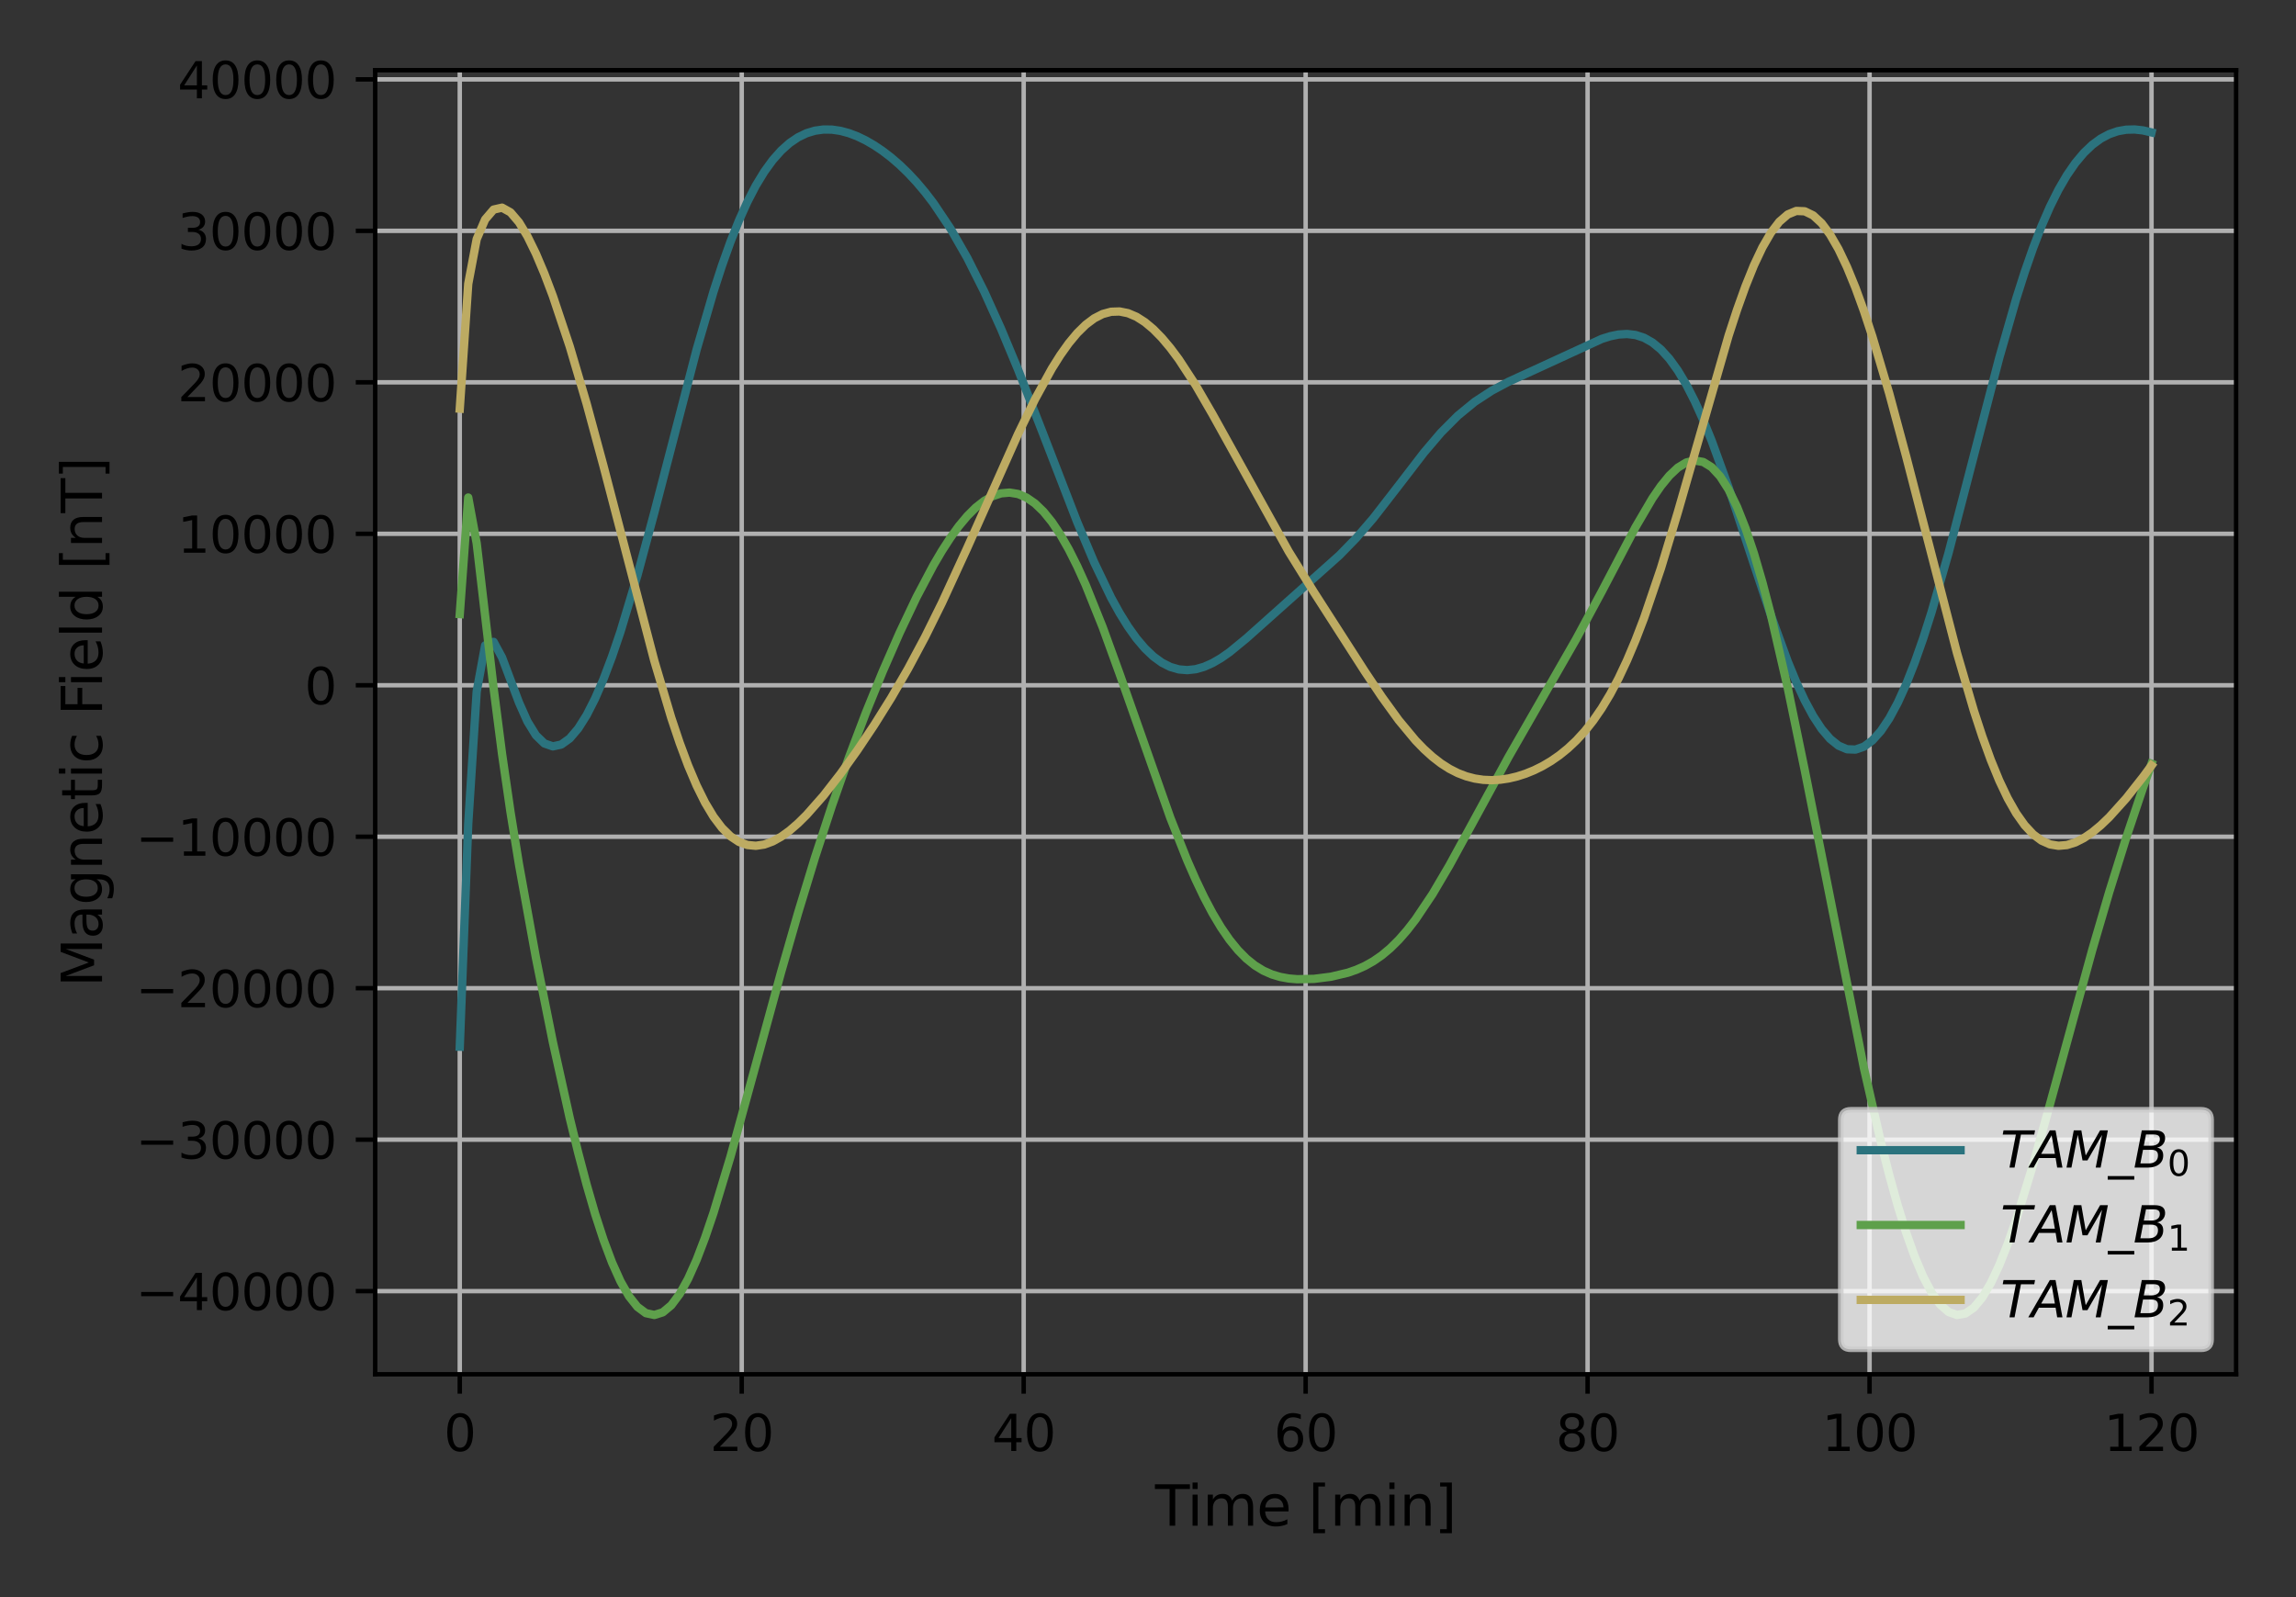 <?xml version="1.0" encoding="utf-8" standalone="no"?>
<!DOCTYPE svg PUBLIC "-//W3C//DTD SVG 1.1//EN"
  "http://www.w3.org/Graphics/SVG/1.1/DTD/svg11.dtd">
<svg height="288pt" version="1.1" viewBox="0 0 414 288" width="414pt" xmlns="http://www.w3.org/2000/svg" xmlns:xlink="http://www.w3.org/1999/xlink">
 <rect x="0" y="0" width="414" height="288" fill="#333333" stroke="none"/>
 <defs>
  <style type="text/css">*{stroke-linecap:butt;stroke-linejoin:round;}</style>
 </defs>
 <g id="figure_1">
  <g id="patch_1">
   <path d="M 0 288 
L 414 288 
L 414 0 
L 0 0 
z
" style="fill:none;"/>
  </g>
  <g id="axes_1">
   <g id="patch_2">
    <path d="M 67.651 247.812 
L 403.2 247.812 
L 403.2 12.658 
L 67.651 12.658 
z
" style="fill:none;"/>
   </g>
   <g id="matplotlib.axis_1">
    <g id="xtick_1">
     <g id="line2d_1">
      <path clip-path="url(#pe1bf335d52)" d="M 82.903 247.812 
L 82.903 12.658 
" style="fill:none;stroke:#b0b0b0;stroke-linecap:square;stroke-width:0.8;"/>
     </g>
     <g id="line2d_2">
      <defs>
       <path d="M 0 0 
L 0 3.5 
" id="md6b8f2e363" style="stroke:#000000;stroke-width:0.8;"/>
      </defs>
      <g>
       <use style="stroke:#000000;stroke-width:0.8;" x="82.903" xlink:href="#md6b8f2e363" y="247.812"/>
      </g>
     </g>
     <g id="text_1">
      <!-- 0 -->
      <g transform="translate(80.04 261.65)scale(0.09 -0.09)">
       <defs>
        <path d="M 2034 4250 
Q 1547 4250 1301 3770 
Q 1056 3291 1056 2328 
Q 1056 1369 1301 889 
Q 1547 409 2034 409 
Q 2525 409 2770 889 
Q 3016 1369 3016 2328 
Q 3016 3291 2770 3770 
Q 2525 4250 2034 4250 
z
M 2034 4750 
Q 2819 4750 3233 4129 
Q 3647 3509 3647 2328 
Q 3647 1150 3233 529 
Q 2819 -91 2034 -91 
Q 1250 -91 836 529 
Q 422 1150 422 2328 
Q 422 3509 836 4129 
Q 1250 4750 2034 4750 
z
" id="DejaVuSans-30" transform="scale(0.016)"/>
       </defs>
       <use xlink:href="#DejaVuSans-30"/>
      </g>
     </g>
    </g>
    <g id="xtick_2">
     <g id="line2d_3">
      <path clip-path="url(#pe1bf335d52)" d="M 133.744 247.812 
L 133.744 12.658 
" style="fill:none;stroke:#b0b0b0;stroke-linecap:square;stroke-width:0.8;"/>
     </g>
     <g id="line2d_4">
      <g>
       <use style="stroke:#000000;stroke-width:0.8;" x="133.744" xlink:href="#md6b8f2e363" y="247.812"/>
      </g>
     </g>
     <g id="text_2">
      <!-- 20 -->
      <g transform="translate(128.018 261.65)scale(0.09 -0.09)">
       <defs>
        <path d="M 1228 531 
L 3431 531 
L 3431 0 
L 469 0 
L 469 531 
Q 828 903 1448 1529 
Q 2069 2156 2228 2338 
Q 2531 2678 2651 2914 
Q 2772 3150 2772 3378 
Q 2772 3750 2511 3984 
Q 2250 4219 1831 4219 
Q 1534 4219 1204 4116 
Q 875 4013 500 3803 
L 500 4441 
Q 881 4594 1212 4672 
Q 1544 4750 1819 4750 
Q 2544 4750 2975 4387 
Q 3406 4025 3406 3419 
Q 3406 3131 3298 2873 
Q 3191 2616 2906 2266 
Q 2828 2175 2409 1742 
Q 1991 1309 1228 531 
z
" id="DejaVuSans-32" transform="scale(0.016)"/>
       </defs>
       <use xlink:href="#DejaVuSans-32"/>
       <use x="63.623" xlink:href="#DejaVuSans-30"/>
      </g>
     </g>
    </g>
    <g id="xtick_3">
     <g id="line2d_5">
      <path clip-path="url(#pe1bf335d52)" d="M 184.585 247.812 
L 184.585 12.658 
" style="fill:none;stroke:#b0b0b0;stroke-linecap:square;stroke-width:0.8;"/>
     </g>
     <g id="line2d_6">
      <g>
       <use style="stroke:#000000;stroke-width:0.8;" x="184.585" xlink:href="#md6b8f2e363" y="247.812"/>
      </g>
     </g>
     <g id="text_3">
      <!-- 40 -->
      <g transform="translate(178.859 261.65)scale(0.09 -0.09)">
       <defs>
        <path d="M 2419 4116 
L 825 1625 
L 2419 1625 
L 2419 4116 
z
M 2253 4666 
L 3047 4666 
L 3047 1625 
L 3713 1625 
L 3713 1100 
L 3047 1100 
L 3047 0 
L 2419 0 
L 2419 1100 
L 313 1100 
L 313 1709 
L 2253 4666 
z
" id="DejaVuSans-34" transform="scale(0.016)"/>
       </defs>
       <use xlink:href="#DejaVuSans-34"/>
       <use x="63.623" xlink:href="#DejaVuSans-30"/>
      </g>
     </g>
    </g>
    <g id="xtick_4">
     <g id="line2d_7">
      <path clip-path="url(#pe1bf335d52)" d="M 235.426 247.812 
L 235.426 12.658 
" style="fill:none;stroke:#b0b0b0;stroke-linecap:square;stroke-width:0.8;"/>
     </g>
     <g id="line2d_8">
      <g>
       <use style="stroke:#000000;stroke-width:0.8;" x="235.426" xlink:href="#md6b8f2e363" y="247.812"/>
      </g>
     </g>
     <g id="text_4">
      <!-- 60 -->
      <g transform="translate(229.699 261.65)scale(0.09 -0.09)">
       <defs>
        <path d="M 2113 2584 
Q 1688 2584 1439 2293 
Q 1191 2003 1191 1497 
Q 1191 994 1439 701 
Q 1688 409 2113 409 
Q 2538 409 2786 701 
Q 3034 994 3034 1497 
Q 3034 2003 2786 2293 
Q 2538 2584 2113 2584 
z
M 3366 4563 
L 3366 3988 
Q 3128 4100 2886 4159 
Q 2644 4219 2406 4219 
Q 1781 4219 1451 3797 
Q 1122 3375 1075 2522 
Q 1259 2794 1537 2939 
Q 1816 3084 2150 3084 
Q 2853 3084 3261 2657 
Q 3669 2231 3669 1497 
Q 3669 778 3244 343 
Q 2819 -91 2113 -91 
Q 1303 -91 875 529 
Q 447 1150 447 2328 
Q 447 3434 972 4092 
Q 1497 4750 2381 4750 
Q 2619 4750 2861 4703 
Q 3103 4656 3366 4563 
z
" id="DejaVuSans-36" transform="scale(0.016)"/>
       </defs>
       <use xlink:href="#DejaVuSans-36"/>
       <use x="63.623" xlink:href="#DejaVuSans-30"/>
      </g>
     </g>
    </g>
    <g id="xtick_5">
     <g id="line2d_9">
      <path clip-path="url(#pe1bf335d52)" d="M 286.266 247.812 
L 286.266 12.658 
" style="fill:none;stroke:#b0b0b0;stroke-linecap:square;stroke-width:0.8;"/>
     </g>
     <g id="line2d_10">
      <g>
       <use style="stroke:#000000;stroke-width:0.8;" x="286.266" xlink:href="#md6b8f2e363" y="247.812"/>
      </g>
     </g>
     <g id="text_5">
      <!-- 80 -->
      <g transform="translate(280.54 261.65)scale(0.09 -0.09)">
       <defs>
        <path d="M 2034 2216 
Q 1584 2216 1326 1975 
Q 1069 1734 1069 1313 
Q 1069 891 1326 650 
Q 1584 409 2034 409 
Q 2484 409 2743 651 
Q 3003 894 3003 1313 
Q 3003 1734 2745 1975 
Q 2488 2216 2034 2216 
z
M 1403 2484 
Q 997 2584 770 2862 
Q 544 3141 544 3541 
Q 544 4100 942 4425 
Q 1341 4750 2034 4750 
Q 2731 4750 3128 4425 
Q 3525 4100 3525 3541 
Q 3525 3141 3298 2862 
Q 3072 2584 2669 2484 
Q 3125 2378 3379 2068 
Q 3634 1759 3634 1313 
Q 3634 634 3220 271 
Q 2806 -91 2034 -91 
Q 1263 -91 848 271 
Q 434 634 434 1313 
Q 434 1759 690 2068 
Q 947 2378 1403 2484 
z
M 1172 3481 
Q 1172 3119 1398 2916 
Q 1625 2713 2034 2713 
Q 2441 2713 2670 2916 
Q 2900 3119 2900 3481 
Q 2900 3844 2670 4047 
Q 2441 4250 2034 4250 
Q 1625 4250 1398 4047 
Q 1172 3844 1172 3481 
z
" id="DejaVuSans-38" transform="scale(0.016)"/>
       </defs>
       <use xlink:href="#DejaVuSans-38"/>
       <use x="63.623" xlink:href="#DejaVuSans-30"/>
      </g>
     </g>
    </g>
    <g id="xtick_6">
     <g id="line2d_11">
      <path clip-path="url(#pe1bf335d52)" d="M 337.107 247.812 
L 337.107 12.658 
" style="fill:none;stroke:#b0b0b0;stroke-linecap:square;stroke-width:0.8;"/>
     </g>
     <g id="line2d_12">
      <g>
       <use style="stroke:#000000;stroke-width:0.8;" x="337.107" xlink:href="#md6b8f2e363" y="247.812"/>
      </g>
     </g>
     <g id="text_6">
      <!-- 100 -->
      <g transform="translate(328.518 261.65)scale(0.09 -0.09)">
       <defs>
        <path d="M 794 531 
L 1825 531 
L 1825 4091 
L 703 3866 
L 703 4441 
L 1819 4666 
L 2450 4666 
L 2450 531 
L 3481 531 
L 3481 0 
L 794 0 
L 794 531 
z
" id="DejaVuSans-31" transform="scale(0.016)"/>
       </defs>
       <use xlink:href="#DejaVuSans-31"/>
       <use x="63.623" xlink:href="#DejaVuSans-30"/>
       <use x="127.246" xlink:href="#DejaVuSans-30"/>
      </g>
     </g>
    </g>
    <g id="xtick_7">
     <g id="line2d_13">
      <path clip-path="url(#pe1bf335d52)" d="M 387.948 247.812 
L 387.948 12.658 
" style="fill:none;stroke:#b0b0b0;stroke-linecap:square;stroke-width:0.8;"/>
     </g>
     <g id="line2d_14">
      <g>
       <use style="stroke:#000000;stroke-width:0.8;" x="387.948" xlink:href="#md6b8f2e363" y="247.812"/>
      </g>
     </g>
     <g id="text_7">
      <!-- 120 -->
      <g transform="translate(379.358 261.65)scale(0.09 -0.09)">
       <use xlink:href="#DejaVuSans-31"/>
       <use x="63.623" xlink:href="#DejaVuSans-32"/>
       <use x="127.246" xlink:href="#DejaVuSans-30"/>
      </g>
     </g>
    </g>
    <g id="text_8">
     <!-- Time [min] -->
     <g transform="translate(208.273 275.12)scale(0.1 -0.1)">
      <defs>
       <path d="M -19 4666 
L 3928 4666 
L 3928 4134 
L 2272 4134 
L 2272 0 
L 1638 0 
L 1638 4134 
L -19 4134 
L -19 4666 
z
" id="DejaVuSans-54" transform="scale(0.016)"/>
       <path d="M 603 3500 
L 1178 3500 
L 1178 0 
L 603 0 
L 603 3500 
z
M 603 4863 
L 1178 4863 
L 1178 4134 
L 603 4134 
L 603 4863 
z
" id="DejaVuSans-69" transform="scale(0.016)"/>
       <path d="M 3328 2828 
Q 3544 3216 3844 3400 
Q 4144 3584 4550 3584 
Q 5097 3584 5394 3201 
Q 5691 2819 5691 2113 
L 5691 0 
L 5113 0 
L 5113 2094 
Q 5113 2597 4934 2840 
Q 4756 3084 4391 3084 
Q 3944 3084 3684 2787 
Q 3425 2491 3425 1978 
L 3425 0 
L 2847 0 
L 2847 2094 
Q 2847 2600 2669 2842 
Q 2491 3084 2119 3084 
Q 1678 3084 1418 2786 
Q 1159 2488 1159 1978 
L 1159 0 
L 581 0 
L 581 3500 
L 1159 3500 
L 1159 2956 
Q 1356 3278 1631 3431 
Q 1906 3584 2284 3584 
Q 2666 3584 2933 3390 
Q 3200 3197 3328 2828 
z
" id="DejaVuSans-6d" transform="scale(0.016)"/>
       <path d="M 3597 1894 
L 3597 1613 
L 953 1613 
Q 991 1019 1311 708 
Q 1631 397 2203 397 
Q 2534 397 2845 478 
Q 3156 559 3463 722 
L 3463 178 
Q 3153 47 2828 -22 
Q 2503 -91 2169 -91 
Q 1331 -91 842 396 
Q 353 884 353 1716 
Q 353 2575 817 3079 
Q 1281 3584 2069 3584 
Q 2775 3584 3186 3129 
Q 3597 2675 3597 1894 
z
M 3022 2063 
Q 3016 2534 2758 2815 
Q 2500 3097 2075 3097 
Q 1594 3097 1305 2825 
Q 1016 2553 972 2059 
L 3022 2063 
z
" id="DejaVuSans-65" transform="scale(0.016)"/>
       <path id="DejaVuSans-20" transform="scale(0.016)"/>
       <path d="M 550 4863 
L 1875 4863 
L 1875 4416 
L 1125 4416 
L 1125 -397 
L 1875 -397 
L 1875 -844 
L 550 -844 
L 550 4863 
z
" id="DejaVuSans-5b" transform="scale(0.016)"/>
       <path d="M 3513 2113 
L 3513 0 
L 2938 0 
L 2938 2094 
Q 2938 2591 2744 2837 
Q 2550 3084 2163 3084 
Q 1697 3084 1428 2787 
Q 1159 2491 1159 1978 
L 1159 0 
L 581 0 
L 581 3500 
L 1159 3500 
L 1159 2956 
Q 1366 3272 1645 3428 
Q 1925 3584 2291 3584 
Q 2894 3584 3203 3211 
Q 3513 2838 3513 2113 
z
" id="DejaVuSans-6e" transform="scale(0.016)"/>
       <path d="M 1947 4863 
L 1947 -844 
L 622 -844 
L 622 -397 
L 1369 -397 
L 1369 4416 
L 622 4416 
L 622 4863 
L 1947 4863 
z
" id="DejaVuSans-5d" transform="scale(0.016)"/>
      </defs>
      <use xlink:href="#DejaVuSans-54"/>
      <use x="57.959" xlink:href="#DejaVuSans-69"/>
      <use x="85.742" xlink:href="#DejaVuSans-6d"/>
      <use x="183.154" xlink:href="#DejaVuSans-65"/>
      <use x="244.678" xlink:href="#DejaVuSans-20"/>
      <use x="276.465" xlink:href="#DejaVuSans-5b"/>
      <use x="315.479" xlink:href="#DejaVuSans-6d"/>
      <use x="412.891" xlink:href="#DejaVuSans-69"/>
      <use x="440.674" xlink:href="#DejaVuSans-6e"/>
      <use x="504.053" xlink:href="#DejaVuSans-5d"/>
     </g>
    </g>
   </g>
   <g id="matplotlib.axis_2">
    <g id="ytick_1">
     <g id="line2d_15">
      <path clip-path="url(#pe1bf335d52)" d="M 67.651 232.823 
L 403.2 232.823 
" style="fill:none;stroke:#b0b0b0;stroke-linecap:square;stroke-width:0.8;"/>
     </g>
     <g id="line2d_16">
      <defs>
       <path d="M 0 0 
L -3.5 0 
" id="mbd0c1191e8" style="stroke:#000000;stroke-width:0.8;"/>
      </defs>
      <g>
       <use style="stroke:#000000;stroke-width:0.8;" x="67.651" xlink:href="#mbd0c1191e8" y="232.823"/>
      </g>
     </g>
     <g id="text_9">
      <!-- −40000 -->
      <g transform="translate(24.478 236.242)scale(0.09 -0.09)">
       <defs>
        <path d="M 678 2272 
L 4684 2272 
L 4684 1741 
L 678 1741 
L 678 2272 
z
" id="DejaVuSans-2212" transform="scale(0.016)"/>
       </defs>
       <use xlink:href="#DejaVuSans-2212"/>
       <use x="83.789" xlink:href="#DejaVuSans-34"/>
       <use x="147.412" xlink:href="#DejaVuSans-30"/>
       <use x="211.035" xlink:href="#DejaVuSans-30"/>
       <use x="274.658" xlink:href="#DejaVuSans-30"/>
       <use x="338.281" xlink:href="#DejaVuSans-30"/>
      </g>
     </g>
    </g>
    <g id="ytick_2">
     <g id="line2d_17">
      <path clip-path="url(#pe1bf335d52)" d="M 67.651 205.509 
L 403.2 205.509 
" style="fill:none;stroke:#b0b0b0;stroke-linecap:square;stroke-width:0.8;"/>
     </g>
     <g id="line2d_18">
      <g>
       <use style="stroke:#000000;stroke-width:0.8;" x="67.651" xlink:href="#mbd0c1191e8" y="205.509"/>
      </g>
     </g>
     <g id="text_10">
      <!-- −30000 -->
      <g transform="translate(24.478 208.929)scale(0.09 -0.09)">
       <defs>
        <path d="M 2597 2516 
Q 3050 2419 3304 2112 
Q 3559 1806 3559 1356 
Q 3559 666 3084 287 
Q 2609 -91 1734 -91 
Q 1441 -91 1130 -33 
Q 819 25 488 141 
L 488 750 
Q 750 597 1062 519 
Q 1375 441 1716 441 
Q 2309 441 2620 675 
Q 2931 909 2931 1356 
Q 2931 1769 2642 2001 
Q 2353 2234 1838 2234 
L 1294 2234 
L 1294 2753 
L 1863 2753 
Q 2328 2753 2575 2939 
Q 2822 3125 2822 3475 
Q 2822 3834 2567 4026 
Q 2313 4219 1838 4219 
Q 1578 4219 1281 4162 
Q 984 4106 628 3988 
L 628 4550 
Q 988 4650 1302 4700 
Q 1616 4750 1894 4750 
Q 2613 4750 3031 4423 
Q 3450 4097 3450 3541 
Q 3450 3153 3228 2886 
Q 3006 2619 2597 2516 
z
" id="DejaVuSans-33" transform="scale(0.016)"/>
       </defs>
       <use xlink:href="#DejaVuSans-2212"/>
       <use x="83.789" xlink:href="#DejaVuSans-33"/>
       <use x="147.412" xlink:href="#DejaVuSans-30"/>
       <use x="211.035" xlink:href="#DejaVuSans-30"/>
       <use x="274.658" xlink:href="#DejaVuSans-30"/>
       <use x="338.281" xlink:href="#DejaVuSans-30"/>
      </g>
     </g>
    </g>
    <g id="ytick_3">
     <g id="line2d_19">
      <path clip-path="url(#pe1bf335d52)" d="M 67.651 178.196 
L 403.2 178.196 
" style="fill:none;stroke:#b0b0b0;stroke-linecap:square;stroke-width:0.8;"/>
     </g>
     <g id="line2d_20">
      <g>
       <use style="stroke:#000000;stroke-width:0.8;" x="67.651" xlink:href="#mbd0c1191e8" y="178.196"/>
      </g>
     </g>
     <g id="text_11">
      <!-- −20000 -->
      <g transform="translate(24.478 181.615)scale(0.09 -0.09)">
       <use xlink:href="#DejaVuSans-2212"/>
       <use x="83.789" xlink:href="#DejaVuSans-32"/>
       <use x="147.412" xlink:href="#DejaVuSans-30"/>
       <use x="211.035" xlink:href="#DejaVuSans-30"/>
       <use x="274.658" xlink:href="#DejaVuSans-30"/>
       <use x="338.281" xlink:href="#DejaVuSans-30"/>
      </g>
     </g>
    </g>
    <g id="ytick_4">
     <g id="line2d_21">
      <path clip-path="url(#pe1bf335d52)" d="M 67.651 150.882 
L 403.2 150.882 
" style="fill:none;stroke:#b0b0b0;stroke-linecap:square;stroke-width:0.8;"/>
     </g>
     <g id="line2d_22">
      <g>
       <use style="stroke:#000000;stroke-width:0.8;" x="67.651" xlink:href="#mbd0c1191e8" y="150.882"/>
      </g>
     </g>
     <g id="text_12">
      <!-- −10000 -->
      <g transform="translate(24.478 154.301)scale(0.09 -0.09)">
       <use xlink:href="#DejaVuSans-2212"/>
       <use x="83.789" xlink:href="#DejaVuSans-31"/>
       <use x="147.412" xlink:href="#DejaVuSans-30"/>
       <use x="211.035" xlink:href="#DejaVuSans-30"/>
       <use x="274.658" xlink:href="#DejaVuSans-30"/>
       <use x="338.281" xlink:href="#DejaVuSans-30"/>
      </g>
     </g>
    </g>
    <g id="ytick_5">
     <g id="line2d_23">
      <path clip-path="url(#pe1bf335d52)" d="M 67.651 123.568 
L 403.2 123.568 
" style="fill:none;stroke:#b0b0b0;stroke-linecap:square;stroke-width:0.8;"/>
     </g>
     <g id="line2d_24">
      <g>
       <use style="stroke:#000000;stroke-width:0.8;" x="67.651" xlink:href="#mbd0c1191e8" y="123.568"/>
      </g>
     </g>
     <g id="text_13">
      <!-- 0 -->
      <g transform="translate(54.925 126.988)scale(0.09 -0.09)">
       <use xlink:href="#DejaVuSans-30"/>
      </g>
     </g>
    </g>
    <g id="ytick_6">
     <g id="line2d_25">
      <path clip-path="url(#pe1bf335d52)" d="M 67.651 96.255 
L 403.2 96.255 
" style="fill:none;stroke:#b0b0b0;stroke-linecap:square;stroke-width:0.8;"/>
     </g>
     <g id="line2d_26">
      <g>
       <use style="stroke:#000000;stroke-width:0.8;" x="67.651" xlink:href="#mbd0c1191e8" y="96.255"/>
      </g>
     </g>
     <g id="text_14">
      <!-- 10000 -->
      <g transform="translate(32.02 99.674)scale(0.09 -0.09)">
       <use xlink:href="#DejaVuSans-31"/>
       <use x="63.623" xlink:href="#DejaVuSans-30"/>
       <use x="127.246" xlink:href="#DejaVuSans-30"/>
       <use x="190.869" xlink:href="#DejaVuSans-30"/>
       <use x="254.492" xlink:href="#DejaVuSans-30"/>
      </g>
     </g>
    </g>
    <g id="ytick_7">
     <g id="line2d_27">
      <path clip-path="url(#pe1bf335d52)" d="M 67.651 68.941 
L 403.2 68.941 
" style="fill:none;stroke:#b0b0b0;stroke-linecap:square;stroke-width:0.8;"/>
     </g>
     <g id="line2d_28">
      <g>
       <use style="stroke:#000000;stroke-width:0.8;" x="67.651" xlink:href="#mbd0c1191e8" y="68.941"/>
      </g>
     </g>
     <g id="text_15">
      <!-- 20000 -->
      <g transform="translate(32.02 72.36)scale(0.09 -0.09)">
       <use xlink:href="#DejaVuSans-32"/>
       <use x="63.623" xlink:href="#DejaVuSans-30"/>
       <use x="127.246" xlink:href="#DejaVuSans-30"/>
       <use x="190.869" xlink:href="#DejaVuSans-30"/>
       <use x="254.492" xlink:href="#DejaVuSans-30"/>
      </g>
     </g>
    </g>
    <g id="ytick_8">
     <g id="line2d_29">
      <path clip-path="url(#pe1bf335d52)" d="M 67.651 41.627 
L 403.2 41.627 
" style="fill:none;stroke:#b0b0b0;stroke-linecap:square;stroke-width:0.8;"/>
     </g>
     <g id="line2d_30">
      <g>
       <use style="stroke:#000000;stroke-width:0.8;" x="67.651" xlink:href="#mbd0c1191e8" y="41.627"/>
      </g>
     </g>
     <g id="text_16">
      <!-- 30000 -->
      <g transform="translate(32.02 45.047)scale(0.09 -0.09)">
       <use xlink:href="#DejaVuSans-33"/>
       <use x="63.623" xlink:href="#DejaVuSans-30"/>
       <use x="127.246" xlink:href="#DejaVuSans-30"/>
       <use x="190.869" xlink:href="#DejaVuSans-30"/>
       <use x="254.492" xlink:href="#DejaVuSans-30"/>
      </g>
     </g>
    </g>
    <g id="ytick_9">
     <g id="line2d_31">
      <path clip-path="url(#pe1bf335d52)" d="M 67.651 14.314 
L 403.2 14.314 
" style="fill:none;stroke:#b0b0b0;stroke-linecap:square;stroke-width:0.8;"/>
     </g>
     <g id="line2d_32">
      <g>
       <use style="stroke:#000000;stroke-width:0.8;" x="67.651" xlink:href="#mbd0c1191e8" y="14.314"/>
      </g>
     </g>
     <g id="text_17">
      <!-- 40000 -->
      <g transform="translate(32.02 17.733)scale(0.09 -0.09)">
       <use xlink:href="#DejaVuSans-34"/>
       <use x="63.623" xlink:href="#DejaVuSans-30"/>
       <use x="127.246" xlink:href="#DejaVuSans-30"/>
       <use x="190.869" xlink:href="#DejaVuSans-30"/>
       <use x="254.492" xlink:href="#DejaVuSans-30"/>
      </g>
     </g>
    </g>
    <g id="text_18">
     <!-- Magnetic Field [nT] -->
     <g transform="translate(18.398 177.975)rotate(-90)scale(0.1 -0.1)">
      <defs>
       <path d="M 628 4666 
L 1569 4666 
L 2759 1491 
L 3956 4666 
L 4897 4666 
L 4897 0 
L 4281 0 
L 4281 4097 
L 3078 897 
L 2444 897 
L 1241 4097 
L 1241 0 
L 628 0 
L 628 4666 
z
" id="DejaVuSans-4d" transform="scale(0.016)"/>
       <path d="M 2194 1759 
Q 1497 1759 1228 1600 
Q 959 1441 959 1056 
Q 959 750 1161 570 
Q 1363 391 1709 391 
Q 2188 391 2477 730 
Q 2766 1069 2766 1631 
L 2766 1759 
L 2194 1759 
z
M 3341 1997 
L 3341 0 
L 2766 0 
L 2766 531 
Q 2569 213 2275 61 
Q 1981 -91 1556 -91 
Q 1019 -91 701 211 
Q 384 513 384 1019 
Q 384 1609 779 1909 
Q 1175 2209 1959 2209 
L 2766 2209 
L 2766 2266 
Q 2766 2663 2505 2880 
Q 2244 3097 1772 3097 
Q 1472 3097 1187 3025 
Q 903 2953 641 2809 
L 641 3341 
Q 956 3463 1253 3523 
Q 1550 3584 1831 3584 
Q 2591 3584 2966 3190 
Q 3341 2797 3341 1997 
z
" id="DejaVuSans-61" transform="scale(0.016)"/>
       <path d="M 2906 1791 
Q 2906 2416 2648 2759 
Q 2391 3103 1925 3103 
Q 1463 3103 1205 2759 
Q 947 2416 947 1791 
Q 947 1169 1205 825 
Q 1463 481 1925 481 
Q 2391 481 2648 825 
Q 2906 1169 2906 1791 
z
M 3481 434 
Q 3481 -459 3084 -895 
Q 2688 -1331 1869 -1331 
Q 1566 -1331 1297 -1286 
Q 1028 -1241 775 -1147 
L 775 -588 
Q 1028 -725 1275 -790 
Q 1522 -856 1778 -856 
Q 2344 -856 2625 -561 
Q 2906 -266 2906 331 
L 2906 616 
Q 2728 306 2450 153 
Q 2172 0 1784 0 
Q 1141 0 747 490 
Q 353 981 353 1791 
Q 353 2603 747 3093 
Q 1141 3584 1784 3584 
Q 2172 3584 2450 3431 
Q 2728 3278 2906 2969 
L 2906 3500 
L 3481 3500 
L 3481 434 
z
" id="DejaVuSans-67" transform="scale(0.016)"/>
       <path d="M 1172 4494 
L 1172 3500 
L 2356 3500 
L 2356 3053 
L 1172 3053 
L 1172 1153 
Q 1172 725 1289 603 
Q 1406 481 1766 481 
L 2356 481 
L 2356 0 
L 1766 0 
Q 1100 0 847 248 
Q 594 497 594 1153 
L 594 3053 
L 172 3053 
L 172 3500 
L 594 3500 
L 594 4494 
L 1172 4494 
z
" id="DejaVuSans-74" transform="scale(0.016)"/>
       <path d="M 3122 3366 
L 3122 2828 
Q 2878 2963 2633 3030 
Q 2388 3097 2138 3097 
Q 1578 3097 1268 2742 
Q 959 2388 959 1747 
Q 959 1106 1268 751 
Q 1578 397 2138 397 
Q 2388 397 2633 464 
Q 2878 531 3122 666 
L 3122 134 
Q 2881 22 2623 -34 
Q 2366 -91 2075 -91 
Q 1284 -91 818 406 
Q 353 903 353 1747 
Q 353 2603 823 3093 
Q 1294 3584 2113 3584 
Q 2378 3584 2631 3529 
Q 2884 3475 3122 3366 
z
" id="DejaVuSans-63" transform="scale(0.016)"/>
       <path d="M 628 4666 
L 3309 4666 
L 3309 4134 
L 1259 4134 
L 1259 2759 
L 3109 2759 
L 3109 2228 
L 1259 2228 
L 1259 0 
L 628 0 
L 628 4666 
z
" id="DejaVuSans-46" transform="scale(0.016)"/>
       <path d="M 603 4863 
L 1178 4863 
L 1178 0 
L 603 0 
L 603 4863 
z
" id="DejaVuSans-6c" transform="scale(0.016)"/>
       <path d="M 2906 2969 
L 2906 4863 
L 3481 4863 
L 3481 0 
L 2906 0 
L 2906 525 
Q 2725 213 2448 61 
Q 2172 -91 1784 -91 
Q 1150 -91 751 415 
Q 353 922 353 1747 
Q 353 2572 751 3078 
Q 1150 3584 1784 3584 
Q 2172 3584 2448 3432 
Q 2725 3281 2906 2969 
z
M 947 1747 
Q 947 1113 1208 752 
Q 1469 391 1925 391 
Q 2381 391 2643 752 
Q 2906 1113 2906 1747 
Q 2906 2381 2643 2742 
Q 2381 3103 1925 3103 
Q 1469 3103 1208 2742 
Q 947 2381 947 1747 
z
" id="DejaVuSans-64" transform="scale(0.016)"/>
      </defs>
      <use xlink:href="#DejaVuSans-4d"/>
      <use x="86.279" xlink:href="#DejaVuSans-61"/>
      <use x="147.559" xlink:href="#DejaVuSans-67"/>
      <use x="211.035" xlink:href="#DejaVuSans-6e"/>
      <use x="274.414" xlink:href="#DejaVuSans-65"/>
      <use x="335.938" xlink:href="#DejaVuSans-74"/>
      <use x="375.146" xlink:href="#DejaVuSans-69"/>
      <use x="402.93" xlink:href="#DejaVuSans-63"/>
      <use x="457.91" xlink:href="#DejaVuSans-20"/>
      <use x="489.697" xlink:href="#DejaVuSans-46"/>
      <use x="539.967" xlink:href="#DejaVuSans-69"/>
      <use x="567.75" xlink:href="#DejaVuSans-65"/>
      <use x="629.273" xlink:href="#DejaVuSans-6c"/>
      <use x="657.057" xlink:href="#DejaVuSans-64"/>
      <use x="720.533" xlink:href="#DejaVuSans-20"/>
      <use x="752.32" xlink:href="#DejaVuSans-5b"/>
      <use x="791.334" xlink:href="#DejaVuSans-6e"/>
      <use x="854.713" xlink:href="#DejaVuSans-54"/>
      <use x="915.797" xlink:href="#DejaVuSans-5d"/>
     </g>
    </g>
   </g>
   <g id="line2d_33">
    <path clip-path="url(#pe1bf335d52)" d="M 82.903 188.749 
L 84.429 148.558 
L 85.954 124.698 
L 87.479 116.372 
L 89.004 115.744 
L 90.529 118.561 
L 93.58 126.68 
L 95.105 130.099 
L 96.63 132.582 
L 98.156 134.062 
L 99.681 134.591 
L 101.206 134.259 
L 102.731 133.159 
L 104.256 131.368 
L 105.782 128.951 
L 107.307 125.955 
L 108.832 122.423 
L 110.357 118.394 
L 111.883 113.909 
L 114.933 103.759 
L 117.983 92.434 
L 125.61 63.037 
L 128.66 52.571 
L 130.185 47.885 
L 131.71 43.617 
L 133.236 39.788 
L 134.761 36.407 
L 136.286 33.469 
L 137.811 30.961 
L 139.337 28.862 
L 140.862 27.146 
L 142.387 25.786 
L 143.912 24.754 
L 145.437 24.021 
L 146.963 23.563 
L 148.488 23.355 
L 150.013 23.372 
L 151.538 23.596 
L 153.064 24.006 
L 154.589 24.586 
L 156.114 25.324 
L 157.639 26.209 
L 159.164 27.238 
L 160.69 28.41 
L 162.215 29.728 
L 163.74 31.201 
L 165.265 32.836 
L 166.791 34.644 
L 168.316 36.634 
L 171.366 41.185 
L 174.417 46.509 
L 177.467 52.578 
L 180.518 59.322 
L 183.568 66.641 
L 188.144 78.371 
L 194.245 94.16 
L 197.295 101.401 
L 200.345 107.765 
L 201.871 110.534 
L 203.396 112.995 
L 204.921 115.129 
L 206.446 116.926 
L 207.972 118.38 
L 209.497 119.491 
L 211.022 120.265 
L 212.547 120.709 
L 214.072 120.839 
L 215.598 120.674 
L 217.123 120.237 
L 218.648 119.557 
L 220.173 118.667 
L 221.699 117.602 
L 224.749 115.101 
L 241.526 100.126 
L 244.577 96.989 
L 247.627 93.447 
L 252.203 87.545 
L 256.779 81.588 
L 259.829 78.007 
L 262.88 74.944 
L 265.93 72.447 
L 268.98 70.454 
L 272.031 68.829 
L 278.132 66.034 
L 288.808 61.116 
L 290.334 60.633 
L 291.859 60.32 
L 293.384 60.228 
L 294.909 60.407 
L 296.434 60.904 
L 297.96 61.764 
L 299.485 63.02 
L 301.01 64.699 
L 302.535 66.813 
L 304.061 69.365 
L 305.586 72.344 
L 307.111 75.726 
L 308.636 79.476 
L 311.687 87.879 
L 316.262 101.747 
L 319.313 110.928 
L 322.363 119.302 
L 323.888 123.002 
L 325.414 126.293 
L 326.939 129.122 
L 328.464 131.447 
L 329.989 133.235 
L 331.515 134.46 
L 333.04 135.108 
L 334.565 135.169 
L 336.09 134.639 
L 337.615 133.521 
L 339.141 131.821 
L 340.666 129.55 
L 342.191 126.723 
L 343.716 123.361 
L 345.242 119.492 
L 346.767 115.148 
L 348.292 110.372 
L 351.342 99.742 
L 355.918 82.139 
L 360.494 64.531 
L 363.544 53.89 
L 365.069 49.097 
L 366.595 44.714 
L 368.12 40.767 
L 369.645 37.266 
L 371.17 34.211 
L 372.696 31.59 
L 374.221 29.385 
L 375.746 27.569 
L 377.271 26.117 
L 378.796 24.999 
L 380.322 24.189 
L 381.847 23.66 
L 383.372 23.387 
L 384.897 23.347 
L 386.423 23.517 
L 387.948 23.879 
L 387.948 23.879 
" style="fill:none;stroke:#2b737e;stroke-linecap:square;stroke-width:1.5;"/>
   </g>
   <g id="line2d_34">
    <path clip-path="url(#pe1bf335d52)" d="M 82.903 110.737 
L 84.429 89.713 
L 85.954 97.976 
L 89.004 124.101 
L 90.529 135.967 
L 92.055 146.461 
L 93.58 155.862 
L 96.63 172.681 
L 99.681 187.876 
L 102.731 201.611 
L 104.256 207.859 
L 105.782 213.637 
L 107.307 218.897 
L 108.832 223.587 
L 110.357 227.657 
L 111.883 231.055 
L 113.408 233.735 
L 114.933 235.657 
L 116.458 236.792 
L 117.983 237.123 
L 119.509 236.645 
L 121.034 235.373 
L 122.559 233.336 
L 124.084 230.581 
L 125.61 227.171 
L 127.135 223.18 
L 128.66 218.693 
L 131.71 208.596 
L 136.286 191.959 
L 140.862 175.223 
L 143.912 164.599 
L 146.963 154.596 
L 150.013 145.268 
L 153.064 136.608 
L 156.114 128.568 
L 159.164 121.083 
L 162.215 114.117 
L 165.265 107.695 
L 168.316 101.924 
L 169.841 99.334 
L 171.366 96.976 
L 172.891 94.872 
L 174.417 93.048 
L 175.942 91.526 
L 177.467 90.325 
L 178.992 89.464 
L 180.518 88.959 
L 182.043 88.826 
L 183.568 89.077 
L 185.093 89.726 
L 186.618 90.781 
L 188.144 92.246 
L 189.669 94.123 
L 191.194 96.404 
L 192.719 99.074 
L 194.245 102.112 
L 195.77 105.484 
L 198.82 113.074 
L 201.871 121.474 
L 211.022 147.457 
L 214.072 155.14 
L 215.598 158.618 
L 217.123 161.812 
L 218.648 164.695 
L 220.173 167.249 
L 221.699 169.464 
L 223.224 171.336 
L 224.749 172.876 
L 226.274 174.1 
L 227.799 175.035 
L 229.325 175.712 
L 230.85 176.17 
L 232.375 176.446 
L 233.9 176.576 
L 236.951 176.512 
L 240.001 176.124 
L 243.052 175.399 
L 244.577 174.867 
L 246.102 174.187 
L 247.627 173.332 
L 249.153 172.276 
L 250.678 171 
L 252.203 169.493 
L 253.728 167.75 
L 255.253 165.78 
L 258.304 161.226 
L 261.354 156.042 
L 265.93 147.658 
L 272.031 136.466 
L 278.132 125.831 
L 284.233 115.192 
L 288.808 106.692 
L 294.909 95.054 
L 297.96 89.85 
L 299.485 87.63 
L 301.01 85.765 
L 302.535 84.331 
L 304.061 83.4 
L 305.586 83.039 
L 307.111 83.306 
L 308.636 84.247 
L 310.161 85.898 
L 311.687 88.281 
L 313.212 91.401 
L 314.737 95.25 
L 316.262 99.804 
L 317.788 105.024 
L 319.313 110.856 
L 322.363 124.086 
L 325.414 138.862 
L 336.09 192.595 
L 339.141 205.921 
L 340.666 211.919 
L 342.191 217.398 
L 343.716 222.305 
L 345.242 226.587 
L 346.767 230.196 
L 348.292 233.088 
L 349.817 235.224 
L 351.342 236.575 
L 352.868 237.121 
L 354.393 236.857 
L 355.918 235.794 
L 357.443 233.956 
L 358.969 231.386 
L 360.494 228.143 
L 362.019 224.299 
L 363.544 219.936 
L 366.595 210.012 
L 369.645 199.094 
L 377.271 171.267 
L 380.322 160.859 
L 383.372 151.101 
L 386.423 142.021 
L 387.948 137.729 
L 387.948 137.729 
" style="fill:none;stroke:#5ea04b;stroke-linecap:square;stroke-width:1.5;"/>
   </g>
   <g id="line2d_35">
    <path clip-path="url(#pe1bf335d52)" d="M 82.903 73.689 
L 84.429 51.194 
L 85.954 43.117 
L 87.479 39.57 
L 89.004 37.79 
L 90.529 37.446 
L 92.055 38.297 
L 93.58 40.087 
L 95.105 42.613 
L 96.63 45.731 
L 98.156 49.337 
L 99.681 53.361 
L 102.731 62.479 
L 105.782 72.811 
L 108.832 84.083 
L 117.983 119.169 
L 121.034 129.425 
L 122.559 133.972 
L 124.084 138.062 
L 125.61 141.657 
L 127.135 144.733 
L 128.66 147.277 
L 130.185 149.293 
L 131.71 150.797 
L 133.236 151.812 
L 134.761 152.372 
L 136.286 152.517 
L 137.811 152.288 
L 139.337 151.727 
L 140.862 150.875 
L 142.387 149.771 
L 143.912 148.449 
L 145.437 146.942 
L 148.488 143.48 
L 151.538 139.56 
L 154.589 135.296 
L 157.639 130.732 
L 160.69 125.849 
L 163.74 120.583 
L 166.791 114.877 
L 169.841 108.718 
L 174.417 98.777 
L 183.568 78.27 
L 186.618 72.008 
L 189.669 66.454 
L 191.194 64.031 
L 192.719 61.888 
L 194.245 60.055 
L 195.77 58.557 
L 197.295 57.412 
L 198.82 56.63 
L 200.345 56.216 
L 201.871 56.167 
L 203.396 56.473 
L 204.921 57.121 
L 206.446 58.094 
L 207.972 59.369 
L 209.497 60.926 
L 211.022 62.74 
L 212.547 64.785 
L 215.598 69.463 
L 218.648 74.726 
L 232.375 99.457 
L 236.951 106.835 
L 246.102 121.087 
L 249.153 125.648 
L 252.203 129.864 
L 255.253 133.531 
L 256.779 135.104 
L 258.304 136.483 
L 259.829 137.662 
L 261.354 138.638 
L 262.88 139.414 
L 264.405 139.996 
L 265.93 140.394 
L 267.455 140.62 
L 268.98 140.685 
L 270.506 140.599 
L 272.031 140.373 
L 273.556 140.012 
L 275.081 139.521 
L 276.607 138.901 
L 278.132 138.146 
L 279.657 137.248 
L 281.182 136.192 
L 282.707 134.959 
L 284.233 133.525 
L 285.758 131.861 
L 287.283 129.936 
L 288.808 127.72 
L 290.334 125.185 
L 291.859 122.305 
L 293.384 119.062 
L 294.909 115.45 
L 296.434 111.47 
L 299.485 102.48 
L 302.535 92.366 
L 311.687 60.528 
L 313.212 55.865 
L 314.737 51.61 
L 316.262 47.835 
L 317.788 44.605 
L 319.313 41.975 
L 320.838 39.986 
L 322.363 38.668 
L 323.888 38.038 
L 325.414 38.099 
L 326.939 38.842 
L 328.464 40.25 
L 329.989 42.295 
L 331.515 44.942 
L 333.04 48.15 
L 334.565 51.876 
L 336.09 56.072 
L 337.615 60.69 
L 340.666 70.982 
L 343.716 82.325 
L 352.868 117.73 
L 355.918 128.16 
L 357.443 132.816 
L 358.969 137.027 
L 360.494 140.753 
L 362.019 143.965 
L 363.544 146.65 
L 365.069 148.805 
L 366.595 150.443 
L 368.12 151.585 
L 369.645 152.264 
L 371.17 152.516 
L 372.696 152.383 
L 374.221 151.907 
L 375.746 151.129 
L 377.271 150.088 
L 378.796 148.822 
L 380.322 147.362 
L 383.372 143.973 
L 386.423 140.106 
L 387.948 138.034 
L 387.948 138.034 
" style="fill:none;stroke:#bdab62;stroke-linecap:square;stroke-width:1.5;"/>
   </g>
   <g id="patch_3">
    <path d="M 67.651 247.812 
L 67.651 12.658 
" style="fill:none;stroke:#000000;stroke-linecap:square;stroke-linejoin:miter;stroke-width:0.8;"/>
   </g>
   <g id="patch_4">
    <path d="M 403.2 247.812 
L 403.2 12.658 
" style="fill:none;stroke:#000000;stroke-linecap:square;stroke-linejoin:miter;stroke-width:0.8;"/>
   </g>
   <g id="patch_5">
    <path d="M 67.651 247.812 
L 403.2 247.812 
" style="fill:none;stroke:#000000;stroke-linecap:square;stroke-linejoin:miter;stroke-width:0.8;"/>
   </g>
   <g id="patch_6">
    <path d="M 67.651 12.658 
L 403.2 12.658 
" style="fill:none;stroke:#000000;stroke-linecap:square;stroke-linejoin:miter;stroke-width:0.8;"/>
   </g>
   <g id="legend_1">
    <g id="patch_7">
     <path d="M 333.72 243.312 
L 396.9 243.312 
Q 398.7 243.312 398.7 241.512 
L 398.7 201.916 
Q 398.7 200.116 396.9 200.116 
L 333.72 200.116 
Q 331.92 200.116 331.92 201.916 
L 331.92 241.512 
Q 331.92 243.312 333.72 243.312 
z
" style="fill:#ffffff;opacity:0.8;stroke:#cccccc;stroke-linejoin:miter;"/>
    </g>
    <g id="line2d_36">
     <path d="M 335.52 207.404 
L 353.52 207.404 
" style="fill:none;stroke:#2b737e;stroke-linecap:square;stroke-width:1.5;"/>
    </g>
    <g id="line2d_37"/>
    <g id="text_19">
     <!-- $TAM\_B_{0}$ -->
     <g transform="translate(360.72 210.554)scale(0.09 -0.09)">
      <defs>
       <path d="M 378 4666 
L 4325 4666 
L 4225 4134 
L 2559 4134 
L 1759 0 
L 1125 0 
L 1925 4134 
L 275 4134 
L 378 4666 
z
" id="DejaVuSans-Oblique-54" transform="scale(0.016)"/>
       <path d="M 2356 4666 
L 3072 4666 
L 3938 0 
L 3278 0 
L 3084 1197 
L 984 1197 
L 325 0 
L -341 0 
L 2356 4666 
z
M 2584 4044 
L 1275 1722 
L 2988 1722 
L 2584 4044 
z
" id="DejaVuSans-Oblique-41" transform="scale(0.016)"/>
       <path d="M 1081 4666 
L 2028 4666 
L 2572 1522 
L 4378 4666 
L 5350 4666 
L 4441 0 
L 3828 0 
L 4622 4091 
L 2791 897 
L 2175 897 
L 1581 4103 
L 788 0 
L 172 0 
L 1081 4666 
z
" id="DejaVuSans-Oblique-4d" transform="scale(0.016)"/>
       <path d="M 3263 -1063 
L 3263 -1509 
L -63 -1509 
L -63 -1063 
L 3263 -1063 
z
" id="DejaVuSans-5f" transform="scale(0.016)"/>
       <path d="M 1081 4666 
L 2694 4666 
Q 3350 4666 3675 4422 
Q 4000 4178 4000 3688 
Q 4000 3238 3720 2911 
Q 3441 2584 2988 2516 
Q 3375 2428 3569 2181 
Q 3763 1934 3763 1522 
Q 3763 819 3242 409 
Q 2722 0 1819 0 
L 172 0 
L 1081 4666 
z
M 1234 2228 
L 903 519 
L 1919 519 
Q 2491 519 2800 781 
Q 3109 1044 3109 1522 
Q 3109 1891 2904 2059 
Q 2700 2228 2247 2228 
L 1234 2228 
z
M 1606 4147 
L 1331 2741 
L 2272 2741 
Q 2775 2741 3058 2959 
Q 3341 3178 3341 3566 
Q 3341 3869 3150 4008 
Q 2959 4147 2541 4147 
L 1606 4147 
z
" id="DejaVuSans-Oblique-42" transform="scale(0.016)"/>
      </defs>
      <use transform="translate(0 0.094)" xlink:href="#DejaVuSans-Oblique-54"/>
      <use transform="translate(61.084 0.094)" xlink:href="#DejaVuSans-Oblique-41"/>
      <use transform="translate(129.492 0.094)" xlink:href="#DejaVuSans-Oblique-4d"/>
      <use transform="translate(215.771 0.094)" xlink:href="#DejaVuSans-5f"/>
      <use transform="translate(265.771 0.094)" xlink:href="#DejaVuSans-Oblique-42"/>
      <use transform="translate(334.375 -16.312)scale(0.7)" xlink:href="#DejaVuSans-30"/>
     </g>
    </g>
    <g id="line2d_38">
     <path d="M 335.52 220.903 
L 353.52 220.903 
" style="fill:none;stroke:#5ea04b;stroke-linecap:square;stroke-width:1.5;"/>
    </g>
    <g id="line2d_39"/>
    <g id="text_20">
     <!-- $TAM\_B_{1}$ -->
     <g transform="translate(360.72 224.053)scale(0.09 -0.09)">
      <use transform="translate(0 0.094)" xlink:href="#DejaVuSans-Oblique-54"/>
      <use transform="translate(61.084 0.094)" xlink:href="#DejaVuSans-Oblique-41"/>
      <use transform="translate(129.492 0.094)" xlink:href="#DejaVuSans-Oblique-4d"/>
      <use transform="translate(215.771 0.094)" xlink:href="#DejaVuSans-5f"/>
      <use transform="translate(265.771 0.094)" xlink:href="#DejaVuSans-Oblique-42"/>
      <use transform="translate(334.375 -16.312)scale(0.7)" xlink:href="#DejaVuSans-31"/>
     </g>
    </g>
    <g id="line2d_40">
     <path d="M 335.52 234.402 
L 353.52 234.402 
" style="fill:none;stroke:#bdab62;stroke-linecap:square;stroke-width:1.5;"/>
    </g>
    <g id="line2d_41"/>
    <g id="text_21">
     <!-- $TAM\_B_{2}$ -->
     <g transform="translate(360.72 237.552)scale(0.09 -0.09)">
      <use transform="translate(0 0.094)" xlink:href="#DejaVuSans-Oblique-54"/>
      <use transform="translate(61.084 0.094)" xlink:href="#DejaVuSans-Oblique-41"/>
      <use transform="translate(129.492 0.094)" xlink:href="#DejaVuSans-Oblique-4d"/>
      <use transform="translate(215.771 0.094)" xlink:href="#DejaVuSans-5f"/>
      <use transform="translate(265.771 0.094)" xlink:href="#DejaVuSans-Oblique-42"/>
      <use transform="translate(334.375 -16.312)scale(0.7)" xlink:href="#DejaVuSans-32"/>
     </g>
    </g>
   </g>
  </g>
 </g>
 <defs>
  <clipPath id="pe1bf335d52">
   <rect height="235.154" width="335.549" x="67.651" y="12.658"/>
  </clipPath>
 </defs>
</svg>
